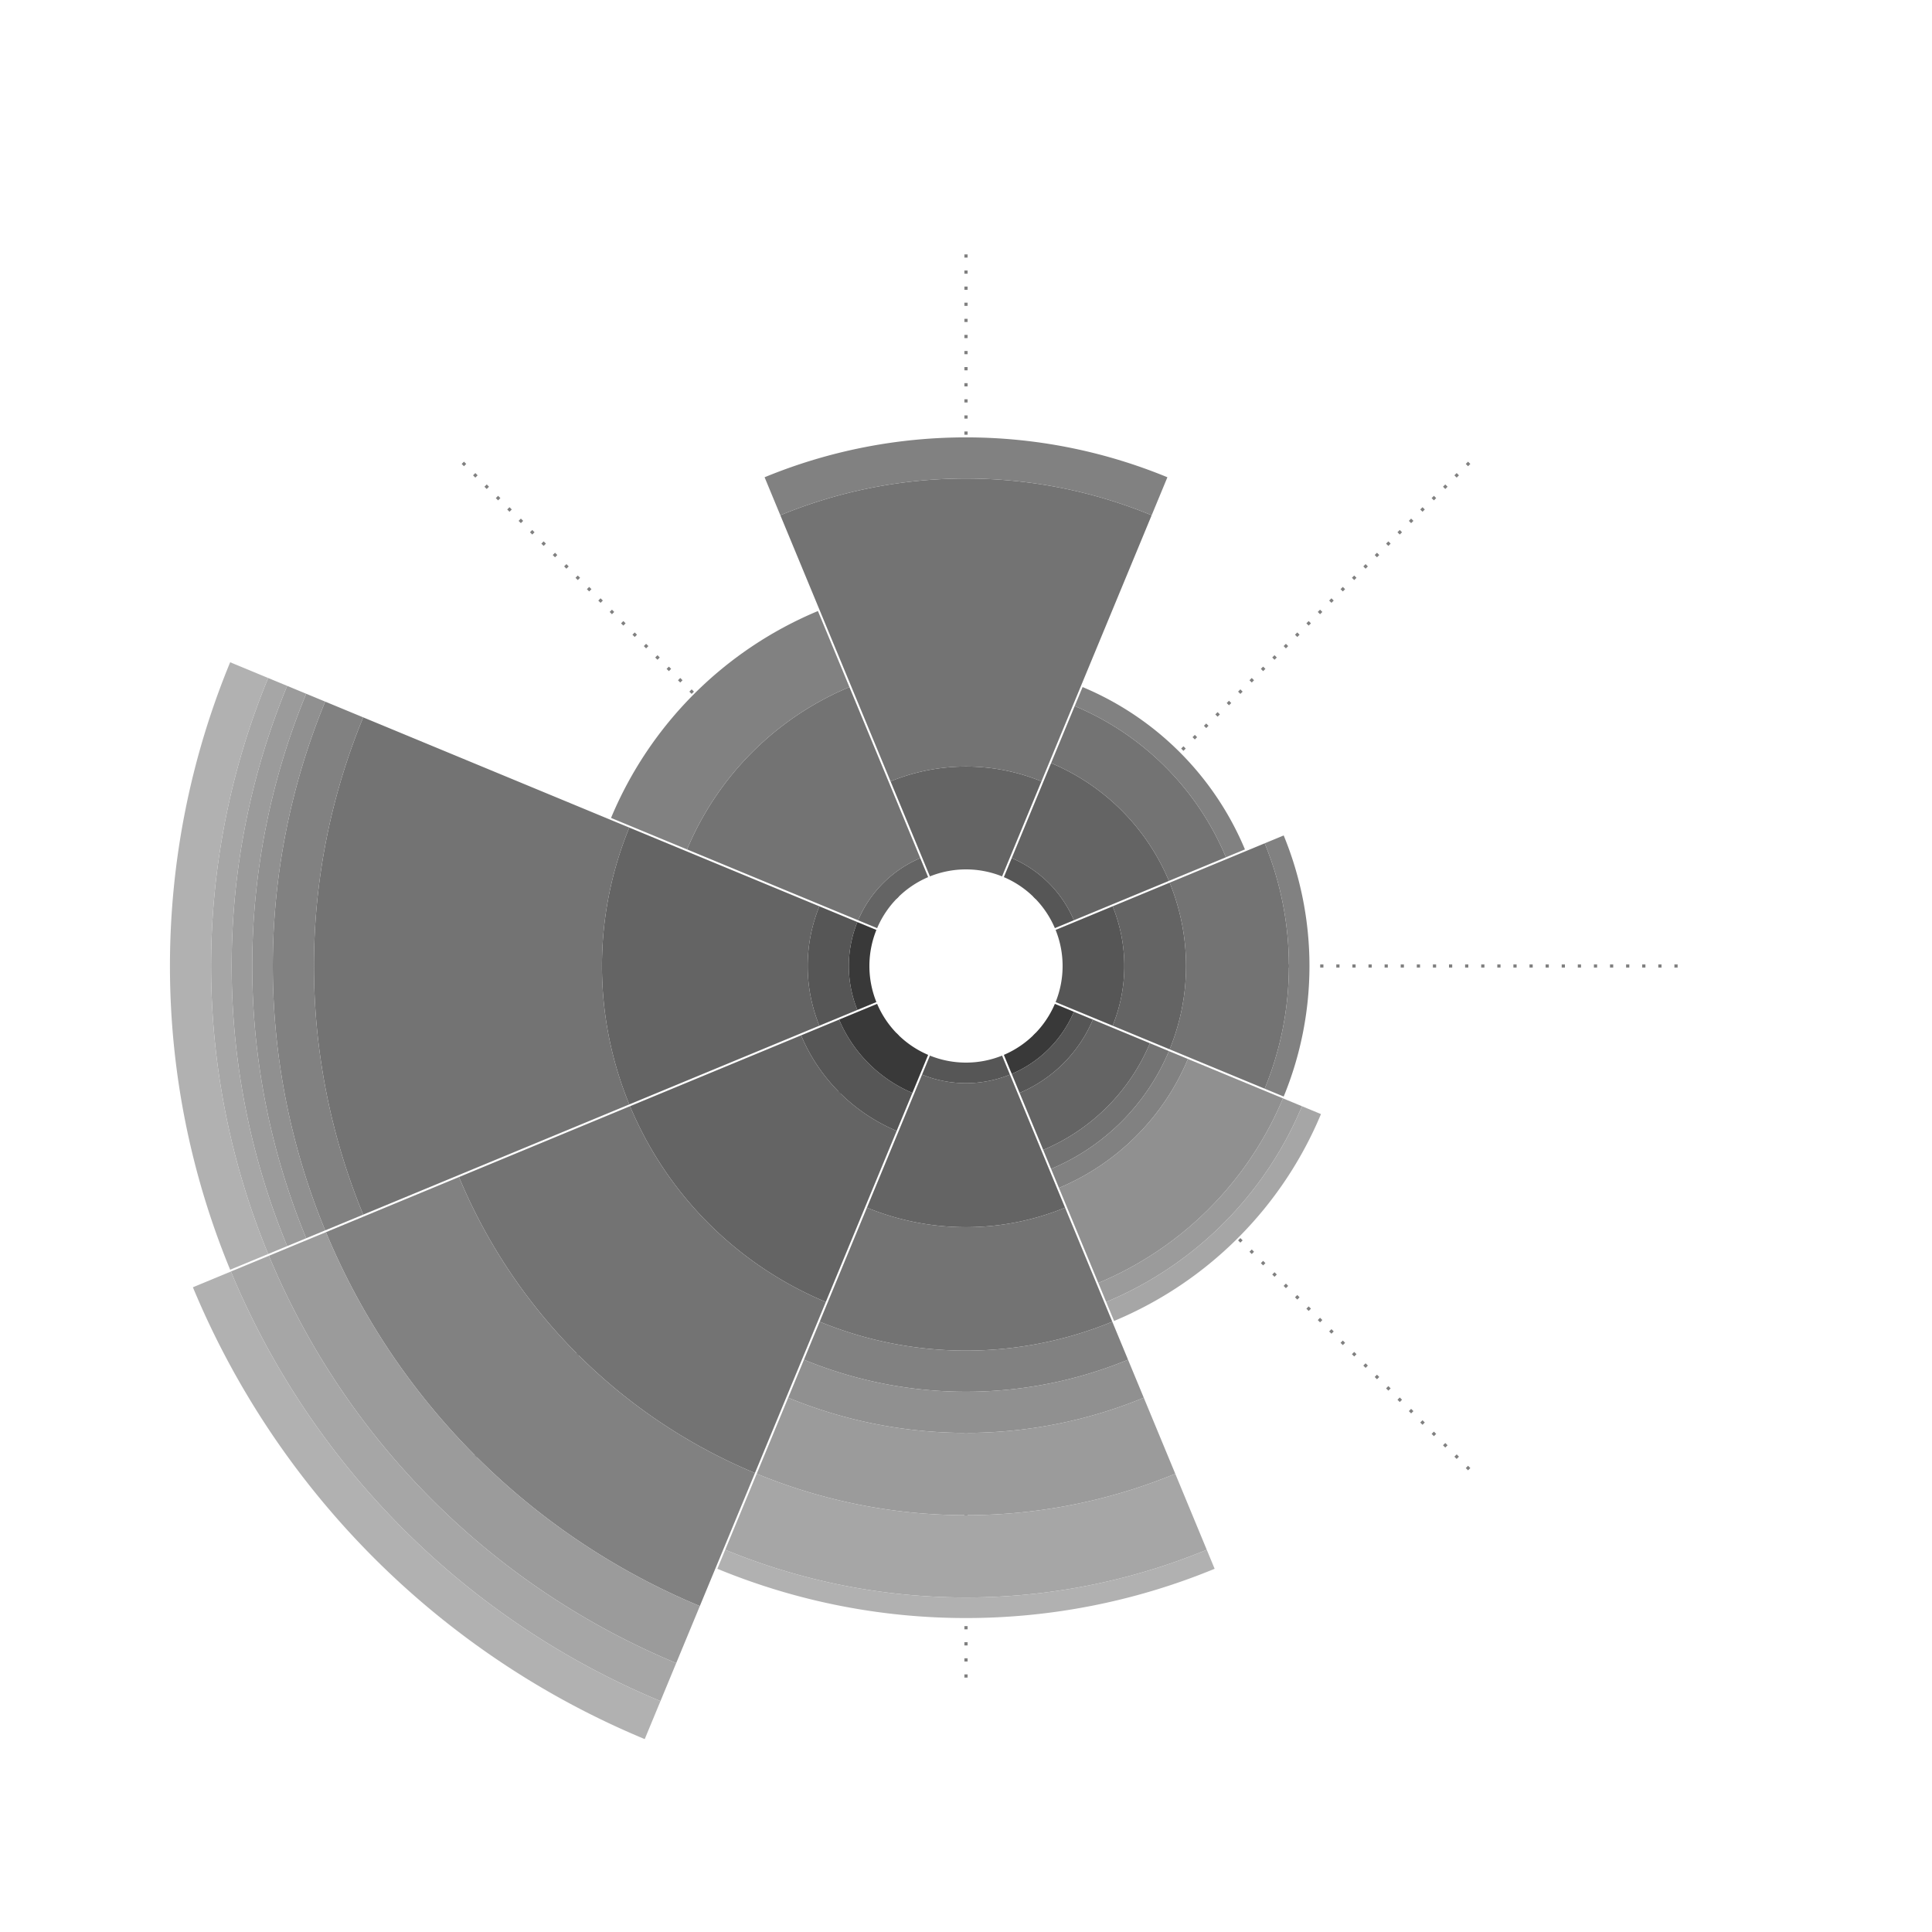 <svg viewBox="0 0 600 600" font-family="sans-serif" xmlns="http://www.w3.org/2000/svg">
  <g className="axes">
    <path fill="none" stroke="gray" stroke-dasharray="1,4" d="M300 270V78.333M321.213 278.787l135.53-135.53M330 300h191.667M321.213 321.213l135.53 135.53M300 330v191.667M278.787 321.213l-135.53 135.53M270 300H78.333M278.787 278.787l-135.53-135.53"/>
  </g>
  <g className="rings">
    <g fill="#393939">
      <path d="M288.797 272.17a30 30 0 0122.406 0 30 30 0 00-22.406 0zM311.757 272.4a30 30 0 0115.843 15.843 30 30 0 00-15.843-15.843zM327.83 288.797a30 30 0 010 22.406 30 30 0 000-22.406zM333.503 314.202a36.389 36.389 0 01-19.3 19.301l-2.446-5.903a30 30 0 0015.843-15.843zM311.203 327.83a30 30 0 01-22.406 0 30 30 0 0022.406 0zM283.353 339.406a42.778 42.778 0 01-22.759-22.759l11.806-4.89a30 30 0 0015.843 15.843zM266.267 313.648a36.389 36.389 0 010-27.296l5.903 2.445a30 30 0 000 22.406zM272.4 288.243a30 30 0 0115.843-15.843 30 30 0 00-15.843 15.843z"/>
    </g>
    <g fill="#565656">
      <path d="M288.797 272.17a30 30 0 0122.406 0 30 30 0 00-22.406 0zM314.202 266.497a36.389 36.389 0 0119.301 19.3l-5.903 2.446a30 30 0 00-15.843-15.843zM345.538 281.462a49.167 49.167 0 010 37.076l-17.708-7.335a30 30 0 000-22.406zM339.406 316.647a42.778 42.778 0 01-22.759 22.759l-2.445-5.903a36.389 36.389 0 0019.301-19.3zM313.648 333.733a36.389 36.389 0 01-27.296 0l2.445-5.903a30 30 0 0022.406 0zM278.463 351.211a55.556 55.556 0 01-29.674-29.674l11.805-4.89a42.778 42.778 0 0022.759 22.759zM254.462 318.538a49.167 49.167 0 010-37.076l11.805 4.89a36.389 36.389 0 000 27.296zM272.4 288.243a30 30 0 0115.843-15.843 30 30 0 00-15.843 15.843z"/>
    </g>
    <g fill="#646464">
      <path d="M276.572 242.657a61.944 61.944 0 0146.856 0l-12.225 29.513a30 30 0 00-22.406 0zM326.427 236.984a68.333 68.333 0 0136.59 36.59l-29.514 12.224a36.389 36.389 0 00-19.3-19.301zM363.246 274.127a68.333 68.333 0 010 51.746l-17.708-7.335a49.167 49.167 0 000-37.076zM357.114 323.982a61.944 61.944 0 01-33.132 33.132l-7.335-17.708a42.778 42.778 0 0022.759-22.759zM330.763 375.051a81.111 81.111 0 01-61.526 0l17.115-41.318a36.389 36.389 0 0027.296 0zM256.459 404.335a113.056 113.056 0 01-60.794-60.794l53.124-22.004a55.556 55.556 0 0029.674 29.674zM195.436 342.987a113.056 113.056 0 010-85.974l59.026 24.45a49.167 49.167 0 000 37.075zM266.497 285.798a36.389 36.389 0 0119.3-19.301l2.446 5.903a30 30 0 00-15.843 15.843z"/>
    </g>
    <g fill="#737373">
      <path d="M242.343 160.02a151.389 151.389 0 01115.314 0l-34.23 82.637a61.944 61.944 0 00-46.855 0zM333.762 219.276a87.5 87.5 0 0146.962 46.962l-17.708 7.335a68.333 68.333 0 00-36.59-36.59zM392.759 261.903a100.278 100.278 0 010 76.194l-29.513-12.224a68.333 68.333 0 000-51.746zM363.016 326.427a68.333 68.333 0 01-36.59 36.59l-2.444-5.903a61.944 61.944 0 0033.132-33.132zM345.432 410.467a119.444 119.444 0 01-90.864 0l14.67-35.416a81.111 81.111 0 0061.525 0zM234.454 457.458a170.556 170.556 0 01-91.912-91.912l53.123-22.005a113.056 113.056 0 0060.794 60.794zM112.8 377.216a202.5 202.5 0 010-154.432l82.636 34.229a113.056 113.056 0 000 85.974zM213.373 263.793a93.889 93.889 0 0150.42-50.42l22.005 53.124a36.389 36.389 0 00-19.301 19.3z"/>
    </g>
    <g fill="#818181">
      <path d="M237.453 148.215a164.167 164.167 0 01125.094 0l-4.89 11.805a151.389 151.389 0 00-115.314 0zM336.207 213.373a93.889 93.889 0 0150.42 50.42l-5.903 2.445a87.5 87.5 0 00-46.962-46.962zM398.662 259.458a106.667 106.667 0 010 81.084l-5.903-2.445a100.278 100.278 0 000-76.194zM368.919 328.872a74.722 74.722 0 01-40.047 40.047l-2.445-5.903a68.333 68.333 0 0036.59-36.59zM350.322 422.272a132.222 132.222 0 01-100.644 0l4.89-11.805a119.444 119.444 0 0090.864 0zM217.34 498.776A215.278 215.278 0 01101.224 382.66l41.318-17.114a170.556 170.556 0 0091.912 91.912zM100.995 382.106a215.278 215.278 0 010-164.212l11.805 4.89a202.5 202.5 0 000 154.432zM189.763 254.014a119.444 119.444 0 0164.25-64.251l9.78 23.61a93.889 93.889 0 00-50.42 50.42z"/>
    </g>
    <g fill="#909090">
      <path d="M237.453 148.215a164.167 164.167 0 01125.094 0 164.167 164.167 0 00-125.094 0zM336.207 213.373a93.889 93.889 0 0150.42 50.42 93.889 93.889 0 00-50.42-50.42zM398.662 259.458a106.667 106.667 0 010 81.084 106.667 106.667 0 000-81.084zM398.432 341.097a106.667 106.667 0 01-57.335 57.335l-12.225-29.513a74.722 74.722 0 0040.047-40.047zM355.212 434.077a145 145 0 01-110.424 0l4.89-11.805a132.222 132.222 0 00100.644 0zM217.34 498.776A215.278 215.278 0 01101.224 382.66 215.278 215.278 0 00217.34 498.776zM95.092 384.55a221.667 221.667 0 010-169.1l5.903 2.444a215.278 215.278 0 000 164.212zM189.763 254.014a119.444 119.444 0 0164.25-64.251 119.444 119.444 0 00-64.25 64.25z"/>
    </g>
    <g fill="#9b9b9b">
      <path d="M237.453 148.215a164.167 164.167 0 01125.094 0 164.167 164.167 0 00-125.094 0zM336.207 213.373a93.889 93.889 0 0150.42 50.42 93.889 93.889 0 00-50.42-50.42zM398.662 259.458a106.667 106.667 0 010 81.084 106.667 106.667 0 000-81.084zM404.335 343.541a113.056 113.056 0 01-60.794 60.794l-2.444-5.903a106.667 106.667 0 0057.335-57.335zM364.992 457.687a170.556 170.556 0 01-129.984 0l9.78-23.61a145 145 0 00110.424 0zM210.005 516.483A234.444 234.444 0 0183.517 389.995l17.707-7.335A215.278 215.278 0 00217.34 498.776zM89.19 386.996a228.056 228.056 0 010-173.992l5.902 2.445a221.667 221.667 0 000 169.102zM189.763 254.014a119.444 119.444 0 0164.25-64.251 119.444 119.444 0 00-64.25 64.25z"/>
    </g>
    <g fill="#a6a6a6">
      <path d="M237.453 148.215a164.167 164.167 0 01125.094 0 164.167 164.167 0 00-125.094 0zM336.207 213.373a93.889 93.889 0 0150.42 50.42 93.889 93.889 0 00-50.42-50.42zM398.662 259.458a106.667 106.667 0 010 81.084 106.667 106.667 0 000-81.084zM410.237 345.986a119.444 119.444 0 01-64.25 64.251l-2.446-5.902a113.056 113.056 0 0060.794-60.794zM374.771 481.298a196.111 196.111 0 01-149.542 0l9.78-23.61a170.556 170.556 0 00129.983 0zM205.115 528.289A247.222 247.222 0 0171.711 394.885l11.806-4.89a234.444 234.444 0 00126.488 126.488zM83.287 389.44a234.444 234.444 0 010-178.88l5.903 2.444a228.056 228.056 0 000 173.992zM189.763 254.014a119.444 119.444 0 0164.25-64.251 119.444 119.444 0 00-64.25 64.25z"/>
    </g>
    <g fill="#b1b1b1">
      <path d="M237.453 148.215a164.167 164.167 0 01125.094 0 164.167 164.167 0 00-125.094 0zM336.207 213.373a93.889 93.889 0 0150.42 50.42 93.889 93.889 0 00-50.42-50.42zM398.662 259.458a106.667 106.667 0 010 81.084 106.667 106.667 0 000-81.084zM410.237 345.986a119.444 119.444 0 01-64.25 64.251 119.444 119.444 0 0064.25-64.25zM377.216 487.2a202.5 202.5 0 01-154.432 0l2.445-5.902a196.111 196.111 0 00149.542 0zM200.225 540.094a260 260 0 01-140.319-140.32l11.805-4.89A247.222 247.222 0 00205.115 528.29zM71.482 394.33a247.222 247.222 0 010-188.66l11.805 4.89a234.444 234.444 0 000 178.88zM189.763 254.014a119.444 119.444 0 0164.25-64.251 119.444 119.444 0 00-64.25 64.25z"/>
    </g>
  </g>
</svg>
